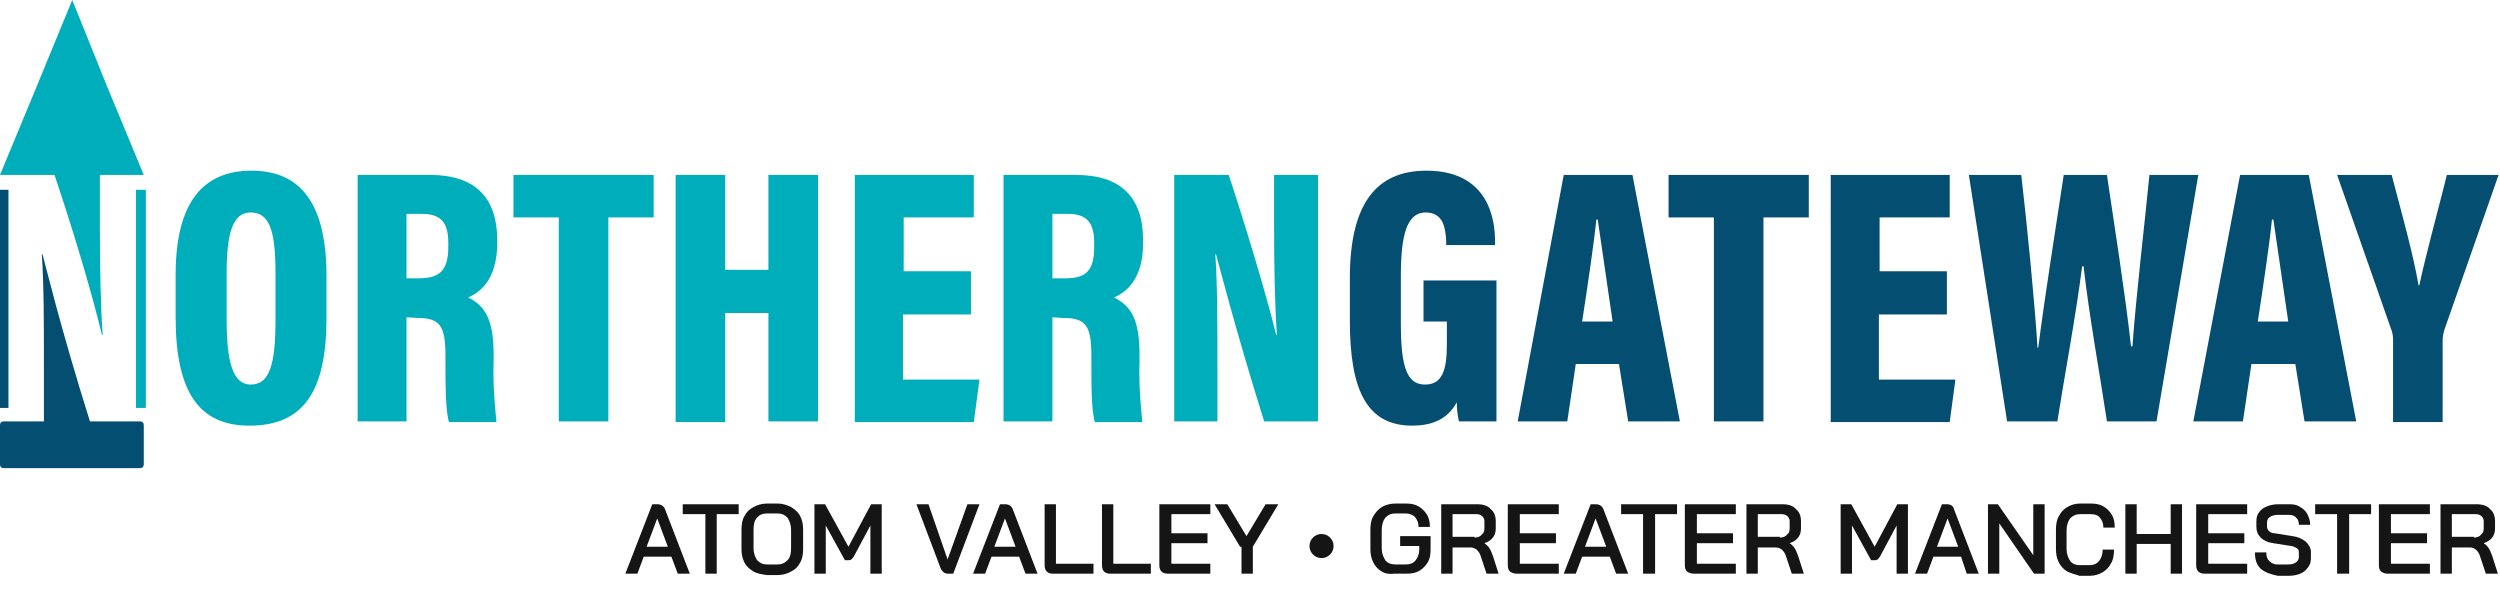 <?xml version="1.0" encoding="utf-8"?>
<!-- Generator: Adobe Illustrator 28.2.0, SVG Export Plug-In . SVG Version: 6.00 Build 0)  -->
<svg version="1.1" id="Layer_1" xmlns="http://www.w3.org/2000/svg" xmlns:xlink="http://www.w3.org/1999/xlink" x="0px" y="0px"
	 viewBox="0 0 353 85" style="enable-background:new 0 0 353 85;" xml:space="preserve">
<style type="text/css">
	.st0{clip-path:url(#SVGID_00000035506351333316461780000016254472174345886910_);}
	.st1{fill:#044E71;}
	.st2{fill:#00ADBB;}
	.st3{fill:none;stroke:#044E71;stroke-width:1.39;stroke-miterlimit:10;}
	.st4{fill:none;stroke:#00ADBB;stroke-width:1.39;stroke-miterlimit:10;}
	.st5{enable-background:new    ;}
	.st6{fill:#151515;}
</style>
<g id="Group_197" transform="translate(-48 -18)">
	<g id="Group_2" transform="translate(47.999 17.999)">
		<g>
			<defs>
				<rect id="SVGID_1_" x="0" y="0" width="352.8" height="66.1"/>
			</defs>
			<clipPath id="SVGID_00000003810958187493107200000014812046737090213267_">
				<use xlink:href="#SVGID_1_"  style="overflow:visible;"/>
			</clipPath>
			
				<g id="Group_1" transform="translate(0.001 0.001)" style="clip-path:url(#SVGID_00000003810958187493107200000014812046737090213267_);">
				<path id="Path_1" class="st1" d="M0.5,66.1h19.3c0.3,0,0.5-0.2,0.5-0.5c0,0,0,0,0,0v-5.6c0-0.3-0.2-0.5-0.5-0.5c0,0,0,0,0,0
					h-7.1C8.6,46.5,6.4,37.3,6,35.9H5.9c0.3,4.2,0.3,10,0.3,15.9v7.7H0.5c-0.3,0-0.5,0.2-0.5,0.5c0,0,0,0,0,0v5.6
					C0,65.9,0.2,66.1,0.5,66.1C0.5,66.1,0.5,66.1,0.5,66.1"/>
				<path id="Path_2" class="st2" d="M0,24.7h7.7c4.2,12.5,6.3,20.9,6.7,22.6h0.1c-0.3-4.3-0.4-9.8-0.4-15.3v-7.3h6.2l-5.1-12.3
					L10.2,0L5.1,12.4L0,24.7z"/>
				<path id="Path_3" class="st2" d="M32,38.6v6.5c0,6.1,0.9,9.2,3.4,9.2c2.7,0,3.5-2.9,3.5-9.2v-6.5c0-5.9-0.8-8.6-3.5-8.6
					C32.9,30,32,32.8,32,38.6 M46.1,39v5.9c0,10.6-3.4,15.2-10.9,15.2c-7,0-10.4-4.6-10.4-15.3v-6c0-10.4,4-14.7,10.7-14.7
					C42.5,24.1,46.1,28.8,46.1,39"/>
				<path id="Path_4" class="st2" d="M57.4,39.3h1.7c3,0,4.2-1.1,4.2-4.5v-0.5c0-2.7-0.9-4.1-3.7-4.1h-2.2V39.3z M57.4,44.8v14.7
					h-6.9V24.7h10.2c6.2,0,9.5,3,9.5,9.2v0.5c0,5-2.4,6.9-4.1,7.6c2.4,1.2,3.6,3.1,3.6,8.1V51c-0.1,2.9,0.1,5.7,0.4,8.6h-6.7
					c-0.5-1.6-0.5-5.3-0.5-8.6v-0.8c0-4.2-0.8-5.3-3.9-5.3L57.4,44.8z"/>
				<path id="Path_5" class="st2" d="M78.9,30.7h-6.4v-6h19.8v6h-6.4v28.8h-7L78.9,30.7z"/>
				<path id="Path_6" class="st2" d="M95.4,24.7h7v13.4h6.1V24.7h7v34.8h-7V44.2h-6.1v15.4h-7L95.4,24.7z"/>
				<path id="Path_7" class="st2" d="M137,44.4h-9.5v9.2h10.8l-0.8,6h-16.8V24.7h16.8v6h-9.9v7.6h9.5V44.4z"/>
				<path id="Path_8" class="st2" d="M148.7,39.3h1.7c3,0,4.1-1.1,4.1-4.5v-0.5c0-2.7-0.9-4.1-3.7-4.1h-2.2V39.3z M148.6,44.8v14.7
					h-6.9V24.7h10.2c6.2,0,9.5,3,9.5,9.2v0.5c0,5-2.4,6.9-4.1,7.6c2.4,1.2,3.6,3.1,3.6,8.1V51c-0.1,2.9,0.1,5.7,0.4,8.6h-6.7
					c-0.5-1.6-0.5-5.3-0.5-8.6v-0.8c0-4.2-0.8-5.3-3.9-5.3L148.6,44.8z"/>
				<path id="Path_9" class="st2" d="M165.8,59.5V24.7h7.7c4.1,12.5,6.3,20.9,6.7,22.6h0.1c-0.3-4.3-0.4-9.8-0.4-15.3v-7.3h6.2v34.8
					h-7.6c-4.1-13.1-6.4-22.2-6.8-23.6h-0.1c0.3,4.2,0.3,10,0.3,15.9v7.7L165.8,59.5z"/>
				<path id="Path_10" class="st1" d="M211.3,59.5H206c-0.2-0.9-0.3-1.8-0.3-2.7c-1.4,2.6-3.8,3.3-6.3,3.3c-6.4,0-8.8-5-8.8-14.8v-6
					c0-10.5,3.7-15.2,10.8-15.2c9,0,9.7,7.2,9.7,10v0.5h-6.9V34c-0.1-1.6-0.3-4-2.9-4c-2.7,0-3.5,3.3-3.5,9v6.6
					c0,6.1,0.8,8.7,3.4,8.7c2.4,0,3.1-1.9,3.1-5.7v-3.2H201v-5.8h10.3L211.3,59.5z"/>
				<path id="Path_11" class="st1" d="M227.7,45.4c-0.8-5.4-1.6-10.9-2.1-14.4h-0.2c-0.3,3.1-1.2,9.2-2,14.4H227.7z M222.5,51.4
					l-1.2,8.1h-7l6.5-34.8h9.7l6.7,34.8h-7.3l-1.3-8.1L222.5,51.4z"/>
				<path id="Path_12" class="st1" d="M242,30.7h-6.4v-6h19.8v6H249v28.8h-7V30.7z"/>
				<path id="Path_13" class="st1" d="M274.8,44.4h-9.5v9.2h10.8l-0.8,6h-16.8V24.7h16.8v6h-9.9v7.6h9.5V44.4z"/>
				<path id="Path_14" class="st1" d="M283.4,59.5L278,24.7h7.4c0.8,6.8,1.9,18,2.3,24.4h0.1c0.9-7.1,2.5-17.1,3.6-24.4h6.1
					c1,6.8,2.6,16.9,3.4,24.2h0.2c0.5-7,1.8-18,2.4-24.2h6.9l-5.9,34.8h-7c-1-6.7-2.5-14.8-3.3-21.9h-0.2
					c-0.9,7.1-2.5,15.5-3.5,21.9H283.4z"/>
				<path id="Path_15" class="st1" d="M323.1,45.4c-0.8-5.4-1.6-10.9-2.1-14.4h-0.2c-0.3,3.1-1.2,9.2-2,14.4H323.1z M317.9,51.4
					l-1.2,8.1h-7l6.6-34.8h9.7l6.7,34.8h-7.3l-1.3-8.1L317.9,51.4z"/>
				<path id="Path_16" class="st1" d="M337.9,59.5V47.9c0-0.5-0.1-1-0.3-1.5l-7.6-21.7h7.7c1.4,5.3,3.1,11.4,3.8,15.6h0.1
					c0.9-4.2,2.6-10.4,3.9-15.6h7.3l-7.7,22c-0.1,0.4-0.2,0.9-0.2,1.4v11.5H337.9z"/>
				<line id="Line_1" class="st3" x1="0.5" y1="26.8" x2="0.5" y2="57.6"/>
				<line id="Line_2" class="st4" x1="19.9" y1="26.8" x2="19.9" y2="57.6"/>
			</g>
		</g>
	</g>
	<g class="st5">
		<path class="st6" d="M142.8,96.6h-3.9L138,99h-1.7l3.8-9.8h0.7c0.5,0,0.9,0.2,1.1,0.7l3.5,9.1h-1.7L142.8,96.6z M139.3,95.2h3
			l-1.5-4h0L139.3,95.2z"/>
		<path class="st6" d="M147.5,90.6h-3.1v-1.4h7.9v1.4h-3.1V99h-1.6V90.6z"/>
		<path class="st6" d="M154.4,98.7c-0.5-0.3-1-0.7-1.3-1.3c-0.3-0.6-0.4-1.2-0.4-1.9v-2.7c0-0.7,0.1-1.4,0.4-1.9
			c0.3-0.6,0.7-1,1.3-1.3c0.5-0.3,1.2-0.5,1.9-0.5h1.5c0.7,0,1.3,0.2,1.9,0.5c0.5,0.3,1,0.7,1.3,1.3c0.3,0.6,0.4,1.2,0.4,1.9v2.7
			c0,0.7-0.1,1.4-0.4,1.9c-0.3,0.6-0.7,1-1.3,1.3c-0.5,0.3-1.2,0.5-1.9,0.5h-1.5C155.6,99.1,154.9,99,154.4,98.7z M157.8,97.7
			c0.6,0,1-0.2,1.4-0.6c0.4-0.4,0.5-1,0.5-1.7v-2.6c0-0.7-0.2-1.2-0.5-1.7c-0.4-0.4-0.8-0.6-1.4-0.6h-1.5c-0.6,0-1.1,0.2-1.4,0.6
			c-0.4,0.4-0.5,1-0.5,1.7v2.6c0,0.7,0.2,1.2,0.5,1.7c0.4,0.4,0.8,0.6,1.4,0.6H157.8z"/>
		<path class="st6" d="M163,89.2h1.5l3.3,6l3.2-6h1.5V99h-1.6v-6.8l-2.3,4.3c-0.1,0.2-0.3,0.4-0.4,0.5c-0.1,0.1-0.3,0.1-0.4,0.1
			h-0.5l-2.7-4.9V99H163V89.2z"/>
		<path class="st6" d="M180.8,98.2l-3.4-9h1.7l2.7,7.8h0l2.8-7.8h1.7l-3.7,9.8h-0.8C181.4,99,181,98.7,180.8,98.2z"/>
		<path class="st6" d="M191.9,96.6H188l-0.9,2.4h-1.7l3.8-9.8h0.7c0.5,0,0.9,0.2,1.1,0.7l3.5,9.1h-1.7L191.9,96.6z M188.4,95.2h3
			l-1.5-4h0L188.4,95.2z"/>
		<path class="st6" d="M195.8,98.7c-0.2-0.2-0.3-0.5-0.3-0.9v-8.6h1.6v8.4h5.3V99h-5.8C196.3,99,196,98.9,195.8,98.7z"/>
		<path class="st6" d="M203.9,98.7c-0.2-0.2-0.3-0.5-0.3-0.9v-8.6h1.6v8.4h5.3V99h-5.8C204.4,99,204.1,98.9,203.9,98.7z"/>
		<path class="st6" d="M212,98.7c-0.2-0.2-0.3-0.5-0.3-0.9v-8.6h7.2v1.4h-5.5v2.7h5.1v1.4h-5.1v2.9h5.5V99h-6
			C212.5,99,212.2,98.9,212,98.7z"/>
		<path class="st6" d="M223.1,95.2l-3.6-6h1.8l2.7,4.5l2.7-4.5h1.8l-3.6,6V99h-1.6V95.2z"/>
		<path class="st6" d="M233.4,96.3c-0.3-0.3-0.5-0.7-0.5-1.2c0-0.5,0.2-0.9,0.5-1.2c0.3-0.3,0.7-0.5,1.2-0.5c0.5,0,0.9,0.2,1.2,0.5
			c0.3,0.3,0.5,0.7,0.5,1.2c0,0.5-0.2,0.9-0.5,1.2c-0.3,0.3-0.7,0.5-1.2,0.5C234.1,96.8,233.7,96.6,233.4,96.3z"/>
		<path class="st6" d="M243.1,98.7c-0.5-0.3-0.9-0.7-1.2-1.3c-0.3-0.6-0.4-1.2-0.4-1.9v-2.7c0-0.7,0.1-1.4,0.4-1.9s0.7-1,1.2-1.3
			c0.5-0.3,1.2-0.5,1.9-0.5h1.5c0.7,0,1.3,0.1,1.8,0.4s0.9,0.7,1.2,1.2c0.3,0.5,0.4,1.1,0.4,1.7h-1.6c0-0.6-0.2-1-0.5-1.4
			c-0.3-0.3-0.8-0.5-1.3-0.5H245c-0.6,0-1,0.2-1.4,0.6c-0.3,0.4-0.5,1-0.5,1.7v2.6c0,0.7,0.2,1.2,0.5,1.7c0.3,0.4,0.8,0.6,1.4,0.6
			h1.6c0.5,0,1-0.2,1.3-0.6c0.3-0.4,0.5-0.9,0.5-1.5v-0.5h-2.7v-1.4h4.3v1.9c0,0.7-0.1,1.3-0.4,1.8s-0.7,0.9-1.2,1.2
			s-1.1,0.4-1.8,0.4h-1.6C244.2,99.1,243.6,99,243.1,98.7z"/>
		<path class="st6" d="M251.5,89.2h5.1c0.8,0,1.5,0.2,1.9,0.7c0.5,0.4,0.7,1,0.7,1.7v1c0,0.5-0.1,0.9-0.4,1.3s-0.7,0.6-1.2,0.8v0
			c0.3,0.2,0.5,0.4,0.7,0.7c0.2,0.3,0.3,0.6,0.5,1.1l0.8,2.5h-1.7l-0.8-2.4c-0.1-0.4-0.3-0.7-0.6-1c-0.3-0.2-0.5-0.3-0.9-0.3h-2.5
			V99h-1.6V89.2z M256.2,93.9c0.4,0,0.8-0.1,1-0.4c0.3-0.2,0.4-0.5,0.4-0.9v-1c0-0.3-0.1-0.5-0.3-0.7c-0.2-0.2-0.5-0.3-0.8-0.3h-3.4
			v3.2H256.2z"/>
		<path class="st6" d="M261.2,98.7c-0.2-0.2-0.3-0.5-0.3-0.9v-8.6h7.2v1.4h-5.5v2.7h5.1v1.4h-5.1v2.9h5.5V99h-6
			C261.8,99,261.5,98.9,261.2,98.7z"/>
		<path class="st6" d="M275.3,96.6h-3.9l-0.9,2.4h-1.7l3.8-9.8h0.7c0.5,0,0.9,0.2,1.1,0.7l3.5,9.1h-1.7L275.3,96.6z M271.8,95.2h3
			l-1.5-4h0L271.8,95.2z"/>
		<path class="st6" d="M280,90.6h-3.1v-1.4h7.9v1.4h-3.1V99H280V90.6z"/>
		<path class="st6" d="M286.2,98.7c-0.2-0.2-0.3-0.5-0.3-0.9v-8.6h7.2v1.4h-5.5v2.7h5.1v1.4h-5.1v2.9h5.5V99h-6
			C286.8,99,286.5,98.9,286.2,98.7z"/>
		<path class="st6" d="M294.6,89.2h5.1c0.8,0,1.5,0.2,1.9,0.7c0.5,0.4,0.7,1,0.7,1.7v1c0,0.5-0.1,0.9-0.4,1.3s-0.7,0.6-1.2,0.8v0
			c0.3,0.2,0.5,0.4,0.7,0.7c0.2,0.3,0.3,0.6,0.5,1.1l0.8,2.5h-1.7l-0.8-2.4c-0.1-0.4-0.3-0.7-0.6-1c-0.3-0.2-0.5-0.3-0.9-0.3h-2.5
			V99h-1.6V89.2z M299.3,93.9c0.4,0,0.8-0.1,1-0.4c0.3-0.2,0.4-0.5,0.4-0.9v-1c0-0.3-0.1-0.5-0.3-0.7c-0.2-0.2-0.5-0.3-0.8-0.3h-3.4
			v3.2H299.3z"/>
		<path class="st6" d="M307.9,89.2h1.5l3.3,6l3.2-6h1.5V99h-1.6v-6.8l-2.3,4.3c-0.1,0.2-0.3,0.4-0.4,0.5s-0.3,0.1-0.4,0.1h-0.5
			l-2.7-4.9V99h-1.6V89.2z"/>
		<path class="st6" d="M324.9,96.6H321l-0.9,2.4h-1.7l3.8-9.8h0.7c0.5,0,0.9,0.2,1,0.7l3.5,9.1h-1.7L324.9,96.6z M321.5,95.2h3
			l-1.5-4h0L321.5,95.2z"/>
		<path class="st6" d="M328.6,89.2h1.5l5,7.2v-7.2h1.6V99h-1.5l-4.9-7.1V99h-1.6V89.2z"/>
		<path class="st6" d="M339.9,98.7c-0.5-0.3-0.9-0.7-1.2-1.3s-0.4-1.2-0.4-1.9v-2.7c0-0.7,0.1-1.4,0.4-1.9c0.3-0.6,0.7-1,1.2-1.3
			c0.5-0.3,1.1-0.5,1.8-0.5h1.5c0.7,0,1.3,0.1,1.8,0.4c0.5,0.3,0.9,0.7,1.2,1.2c0.3,0.5,0.4,1.1,0.4,1.8h-1.6c0-0.6-0.2-1.1-0.5-1.4
			c-0.3-0.4-0.8-0.5-1.3-0.5h-1.5c-0.6,0-1,0.2-1.4,0.6c-0.3,0.4-0.5,1-0.5,1.7v2.6c0,0.7,0.2,1.2,0.5,1.7c0.3,0.4,0.8,0.6,1.3,0.6
			h1.5c0.5,0,1-0.2,1.3-0.6c0.3-0.4,0.5-0.9,0.5-1.6h1.6c0,0.7-0.1,1.4-0.4,1.9c-0.3,0.6-0.7,1-1.2,1.3c-0.5,0.3-1.1,0.5-1.8,0.5
			h-1.5C341.1,99.1,340.5,99,339.9,98.7z"/>
		<path class="st6" d="M348.1,89.2h1.6v4.2h4.8v-4.2h1.6V99h-1.6v-4.2h-4.8V99h-1.6V89.2z"/>
		<path class="st6" d="M358.4,98.7c-0.2-0.2-0.3-0.5-0.3-0.9v-8.6h7.2v1.4h-5.5v2.7h5.1v1.4h-5.1v2.9h5.5V99h-6
			C358.9,99,358.6,98.9,358.4,98.7z"/>
		<path class="st6" d="M367.2,98.3c-0.6-0.6-0.8-1.3-0.8-2.3h1.6c0,0.5,0.1,0.9,0.4,1.2c0.3,0.3,0.7,0.5,1.1,0.5h1.6
			c0.5,0,0.8-0.1,1.1-0.3c0.3-0.2,0.4-0.5,0.4-0.8V96c0-0.3-0.1-0.5-0.3-0.6s-0.5-0.3-0.8-0.3l-2.5-0.4c-0.8-0.1-1.4-0.4-1.8-0.8
			c-0.4-0.4-0.6-0.9-0.6-1.5v-0.8c0-0.5,0.1-0.9,0.4-1.3c0.3-0.4,0.6-0.6,1.1-0.8c0.5-0.2,1-0.3,1.6-0.3h1.6c0.6,0,1.1,0.1,1.5,0.4
			c0.4,0.2,0.8,0.6,1,1s0.4,0.9,0.4,1.5h-1.6c0-0.4-0.1-0.8-0.4-1c-0.2-0.3-0.6-0.4-1-0.4h-1.6c-0.4,0-0.8,0.1-1.1,0.3
			c-0.3,0.2-0.4,0.5-0.4,0.8v0.5c0,0.3,0.1,0.5,0.3,0.7s0.5,0.3,0.8,0.3l2.5,0.4c0.8,0.1,1.4,0.4,1.9,0.8c0.4,0.4,0.7,0.9,0.7,1.4
			v0.9c0,0.5-0.1,0.9-0.4,1.3c-0.3,0.4-0.6,0.7-1.1,0.9c-0.5,0.2-1,0.3-1.6,0.3h-1.6C368.6,99.1,367.8,98.8,367.2,98.3z"/>
		<path class="st6" d="M378,90.6h-3.1v-1.4h7.9v1.4h-3.1V99H378V90.6z"/>
		<path class="st6" d="M384.2,98.7c-0.2-0.2-0.3-0.5-0.3-0.9v-8.6h7.2v1.4h-5.5v2.7h5.1v1.4h-5.1v2.9h5.5V99h-6
			C384.8,99,384.5,98.9,384.2,98.7z"/>
		<path class="st6" d="M392.6,89.2h5.1c0.8,0,1.5,0.2,1.9,0.7c0.5,0.4,0.7,1,0.7,1.7v1c0,0.5-0.1,0.9-0.4,1.3s-0.7,0.6-1.2,0.8v0
			c0.3,0.2,0.5,0.4,0.7,0.7c0.2,0.3,0.3,0.6,0.5,1.1l0.8,2.5h-1.7l-0.8-2.4c-0.1-0.4-0.3-0.7-0.6-1c-0.3-0.2-0.5-0.3-0.9-0.3h-2.5
			V99h-1.6V89.2z M397.3,93.9c0.4,0,0.8-0.1,1-0.4c0.3-0.2,0.4-0.5,0.4-0.9v-1c0-0.3-0.1-0.5-0.3-0.7c-0.2-0.2-0.5-0.3-0.8-0.3h-3.4
			v3.2H397.3z"/>
	</g>
</g>
</svg>
